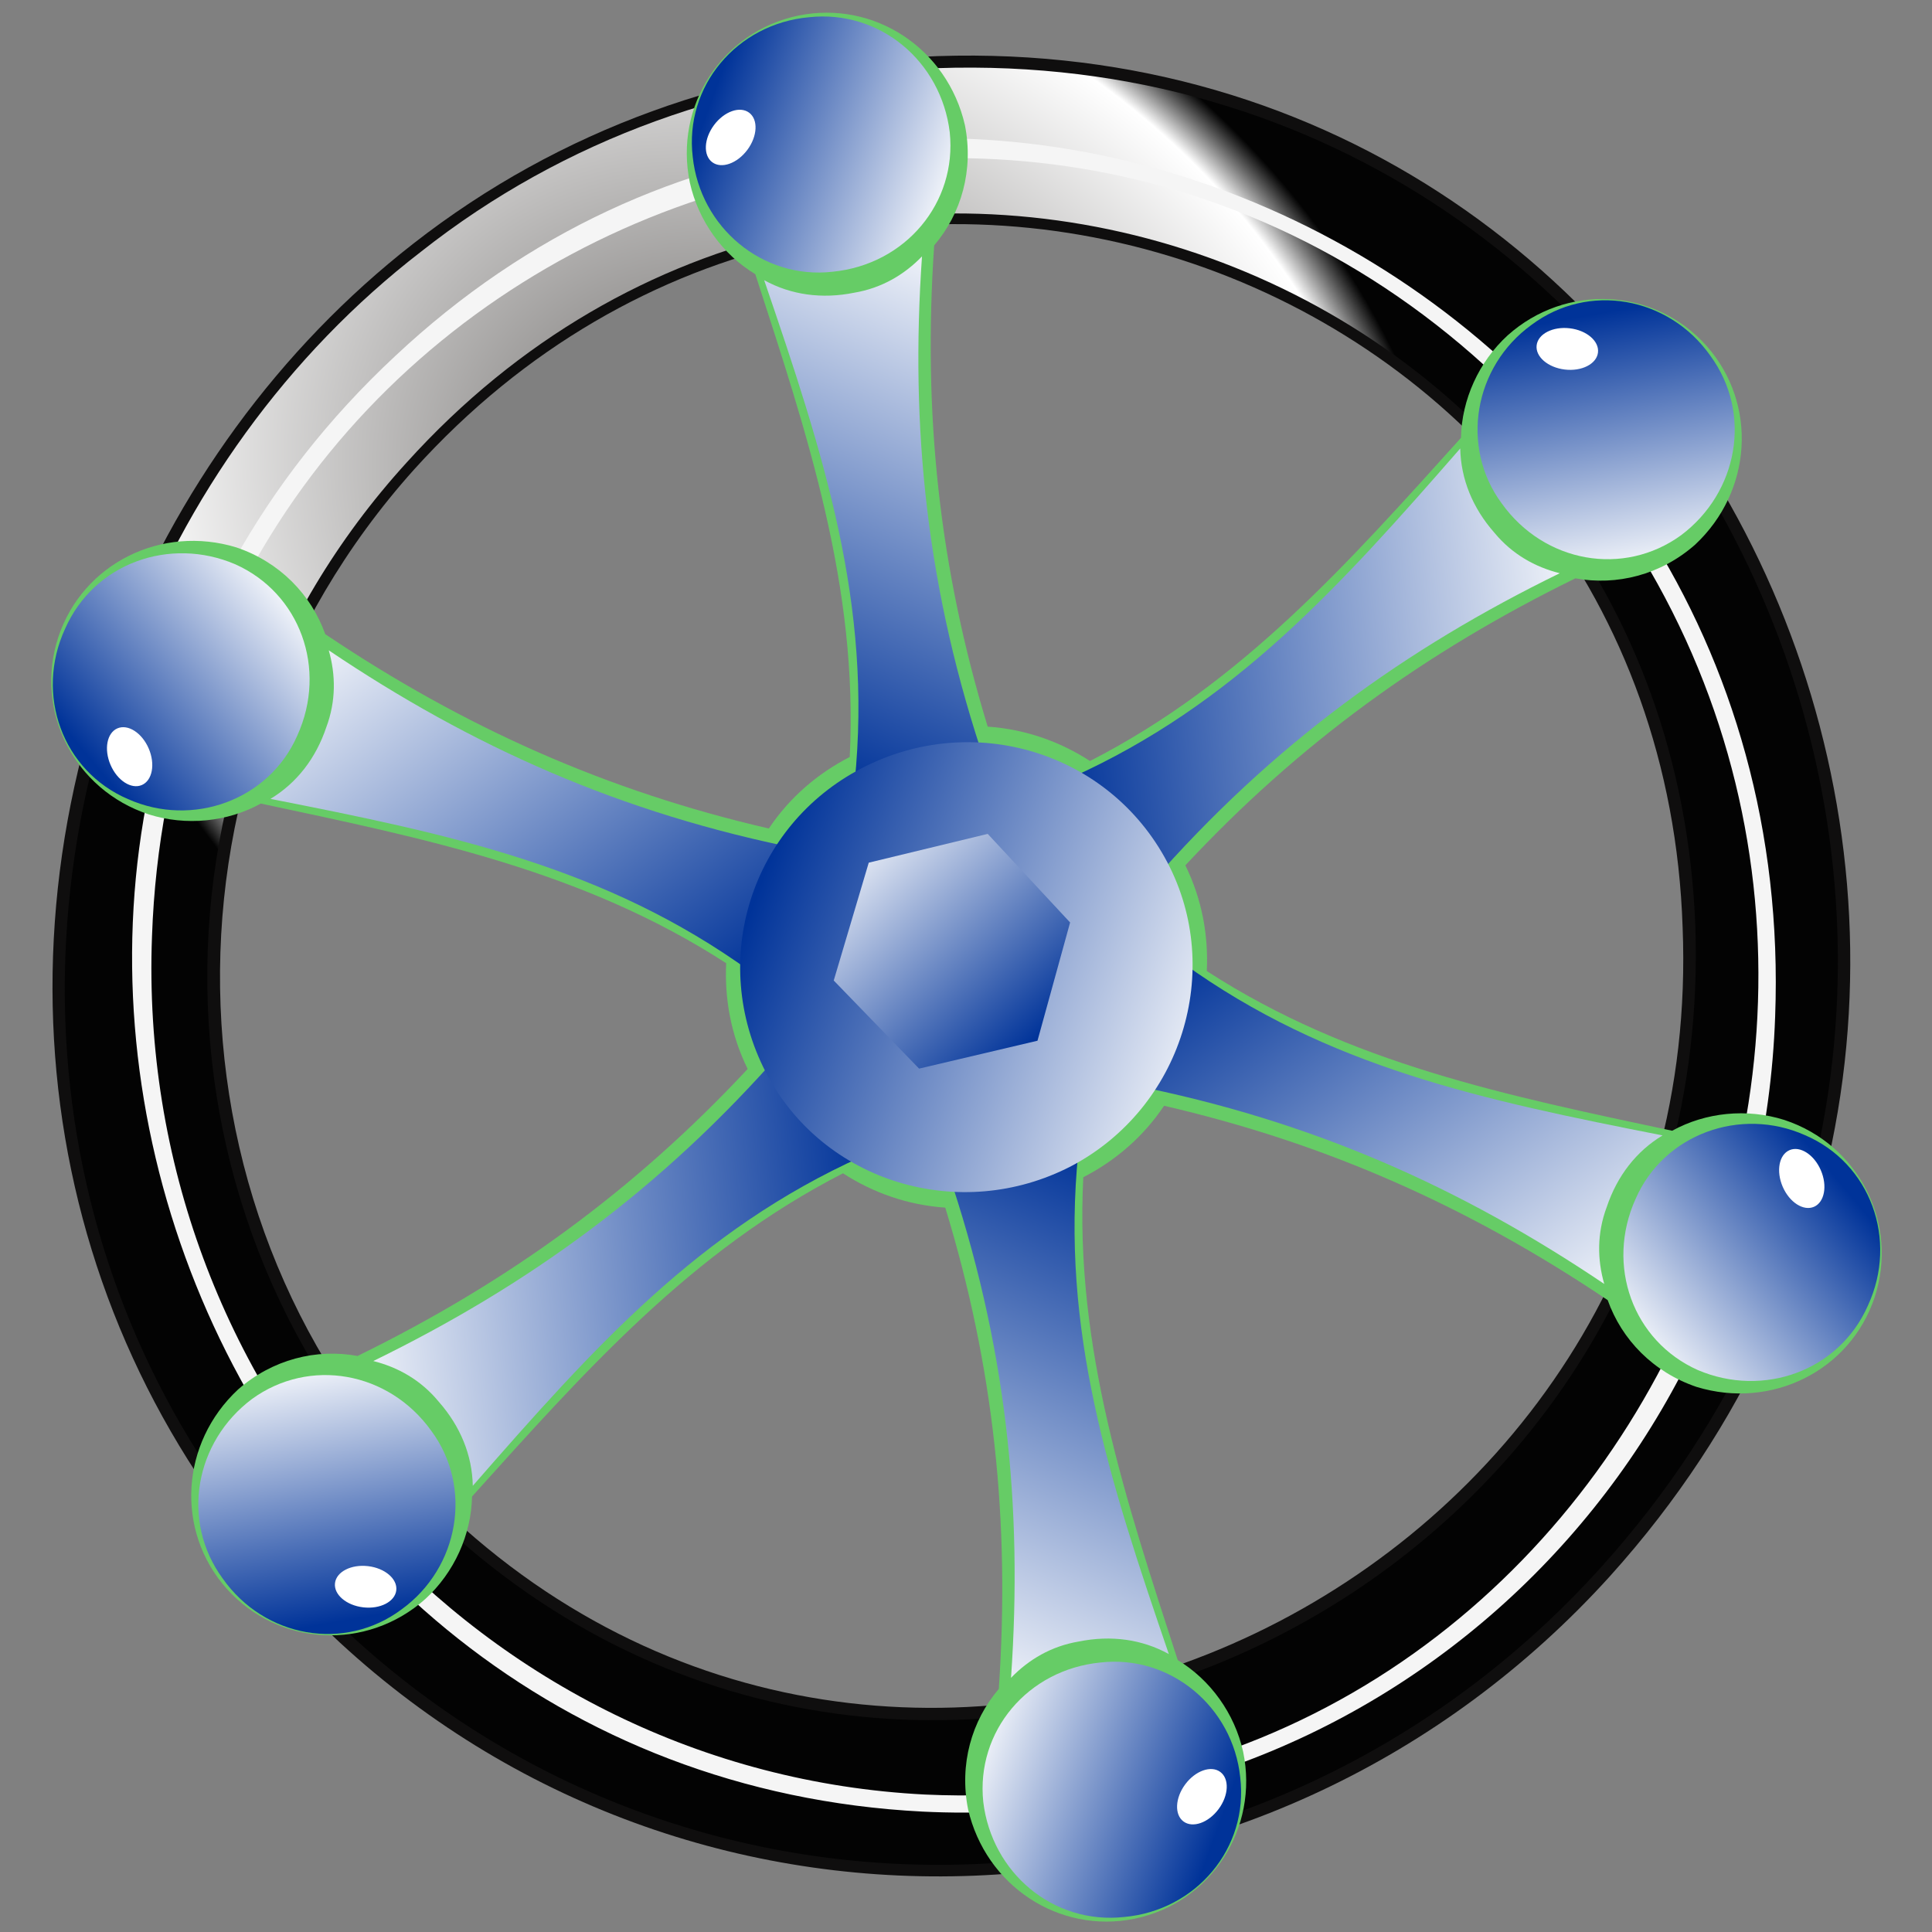 <!--?xml version="1.0" encoding="UTF-8" standalone="no"?-->
<!-- Generator: Adobe Illustrator 16.0.0, SVG Export Plug-In . SVG Version: 6.00 Build 0)  -->

<svg xmlns:dc="http://purl.org/dc/elements/1.1/" xmlns:cc="http://creativecommons.org/ns#" xmlns:rdf="http://www.w3.org/1999/02/22-rdf-syntax-ns#" xmlns:svg="http://www.w3.org/2000/svg" xmlns="http://www.w3.org/2000/svg" xmlns:sodipodi="http://sodipodi.sourceforge.net/DTD/sodipodi-0.dtd" xmlns:inkscape="http://www.inkscape.org/namespaces/inkscape" version="1.1" id="svg2" inkscape:version="0.48.3.1 r9886" sodipodi:docname="30103.svg" x="0px" y="0px" width="67.24px" height="67.24px" viewBox="0 0 67.24 67.24" enable-background="new 0 0 67.24 67.24" xml:space="preserve"><rect x="0" y="0" width="67.24" height="67.24" fill="#808080" stroke="none"/><defs id="defs107"></defs>
<sodipodi:namedview id="namedview82" inkscape:pageopacity="0" inkscape:pageshadow="2" inkscape:window-y="-8" inkscape:current-layer="svg2" inkscape:window-x="-8" inkscape:window-height="848" inkscape:window-width="1440" objecttolerance="10" pagecolor="#ffffff" inkscape:cx="-32.471132" showgrid="false" inkscape:zoom="5.6154158" borderopacity="1" gridtolerance="10" inkscape:cy="31.453652" guidetolerance="10" bordercolor="#666666" inkscape:window-maximized="1">
	</sodipodi:namedview>
<path id="path131" inkscape:connector-curvature="0" fill="#0F0E0E" d="M11.831,57.169c-9.504-8.802-12.486-22.057-7.868-34.46  c2.13-5.6,5.744-10.584,10.422-14.23c5.132-4.006,11.159-6.112,17.604-6.499c27.678-1.444,42.908,31.94,24.052,52.867  C44.273,67.853,24.488,68.844,11.831,57.169L11.831,57.169L11.831,57.169z M15.768,52.844c16.514,15.24,43.703,2.274,42.793-20.567  C57.799,9.394,29.801-0.707,14.413,16.339C4.872,26.972,5.538,43.335,15.768,52.844L15.768,52.844z"></path>
<radialGradient id="path129_1_" cx="49323.734" cy="-69687.039" r="880.73" gradientTransform="matrix(0.025 0.015 0.012 -0.021 -370.38 -2184.856)" gradientUnits="userSpaceOnUse">
	<stop offset="0" style="stop-color:#595654" id="stop6"></stop>
	<stop offset="0.915" style="stop-color:#FFFFFF" id="stop8"></stop>
	<stop offset="1" style="stop-color:#030303" id="stop10"></stop>
</radialGradient>
<path id="path129" inkscape:connector-curvature="0" fill="url(#path129_1_)" d="M12.14,56.846  c12.473,11.568,31.983,10.575,43.59-2.309C74.313,33.924,59.315,0.927,31.958,2.401C25.688,2.702,19.662,4.806,14.652,8.76  c-4.637,3.574-8.202,8.527-10.246,14.084C-0.211,35.087,2.709,48.181,12.14,56.846L12.14,56.846L12.14,56.846z M15.497,53.154  L15.497,53.154C5.021,43.38,4.381,26.813,14.155,16.095c15.621-17.288,43.98-7.069,44.849,16.157  C59.787,55.522,32.386,68.645,15.497,53.154L15.497,53.154z"></path>
<path id="path133" inkscape:connector-curvature="0" d="M 32.113,63.05 C 47.879,63.829 61.215,51.436 61.781,35.38 62.75,9.543 32.269,-4.99 13.749,12.396 -4.906,29.776 6.823,61.763 32.113,63.05 l 0,0 z m 0.082,-0.594 0,0 C 16.752,61.676 4.696,48.318 5.29,32.588 6.174,7.344 36.808,-3.845 53.729,14.785 c 16.883,18.718 3.19,48.807 -21.533,47.671 z" style="fill:#f5f5f5"></path>
<g id="shape" transform="matrix(0.985,-0.174,0.174,0.985,-2.99,5.939)" inkscape:label="#g3280">
	<path id="path211_5_" inkscape:connector-curvature="0" d="m 31.243,0.039 c -2.722,0.081 -4.816,2.343 -4.735,5.063 0.059,1.366 0.688,2.666 1.689,3.538 0.81,5.801 1.643,11.317 0.313,17.114 -1.189,0.368 -2.296,1.013 -3.205,1.961 -5.319,-2.263 -9.814,-5.292 -14.022,-9.344 -0.243,-1.439 -1.121,-2.744 -2.519,-3.51 -2.425,-1.237 -5.353,-0.384 -6.64,1.984 -1.291,2.397 -0.379,5.343 2.018,6.631 1.212,0.633 2.651,0.738 3.908,0.309 5.427,2.199 10.622,4.236 14.979,8.287 -0.276,1.213 -0.27,2.492 0.095,3.754 -4.618,3.476 -9.491,5.854 -15.103,7.472 -1.368,-0.508 -2.938,-0.401 -4.3,0.427 -2.284,1.481 -3.008,4.443 -1.602,6.742 1.431,2.317 4.438,3 6.752,1.569 1.154,-0.734 1.965,-1.927 2.222,-3.23 4.618,-3.601 8.979,-7.08 14.667,-8.828 0.91,0.846 2.022,1.479 3.296,1.795 0.702,5.737 0.325,11.146 -1.079,16.815 -1.125,0.93 -1.816,2.344 -1.781,3.938 0.142,2.718 2.345,4.826 5.039,4.758 2.723,-0.081 4.817,-2.345 4.734,-5.063 -0.059,-1.366 -0.687,-2.665 -1.687,-3.539 -0.81,-5.8 -1.644,-11.318 -0.313,-17.115 1.188,-0.368 2.293,-1.014 3.201,-1.96 5.321,2.263 9.817,5.292 14.024,9.345 0.242,1.439 1.122,2.743 2.519,3.511 2.426,1.237 5.354,0.383 6.641,-1.985 1.291,-2.396 0.378,-5.343 -2.017,-6.631 -1.214,-0.633 -2.652,-0.738 -3.909,-0.309 -5.429,-2.2 -10.623,-4.236 -14.979,-8.288 0.276,-1.213 0.27,-2.493 -0.095,-3.752 4.619,-3.479 9.491,-5.854 15.102,-7.473 1.368,0.509 2.939,0.401 4.302,-0.427 2.283,-1.481 3.008,-4.443 1.6,-6.742 -1.431,-2.317 -4.437,-3 -6.75,-1.568 -1.155,0.734 -1.966,1.928 -2.223,3.231 -4.618,3.601 -8.979,7.079 -14.666,8.827 C 35.807,26.498 34.695,25.864 33.421,25.549 32.719,19.813 33.096,14.404 34.5,8.736 35.626,7.807 36.315,6.392 36.281,4.798 36.143,2.078 33.938,-0.03 31.243,0.039 l 0,0 z" style="fill:#66cc66"></path>
</g>
<g id="hmigradengt" transform="matrix(0.985,-0.174,0.174,0.985,-2.99,5.939)" inkscape:label="#g3851">
	
		<linearGradient id="path213_1_" gradientUnits="userSpaceOnUse" x1="-201.041" y1="348.741" x2="-200.627" y2="342.818" gradientTransform="matrix(2.811,1.623,-1.623,2.811,1161.114,-626.043)">
		<stop offset="0" style="stop-color: rgb(0, 51, 153);" id="stop18"></stop>
		<stop offset="1" style="stop-color:#FFFFFF" id="stop20"></stop>
	</linearGradient>
	<path id="path213_5_" inkscape:connector-curvature="0" d="M 33.132,26.887 C 32.142,20.506 32.575,14.825 34.016,9.039 33.3,9.557 32.446,9.881 31.471,9.873 30.328,9.901 29.291,9.566 28.464,8.898 c 0.985,6.322 1.758,11.759 0.062,17.747 -0.083,0.777 4.668,1.18 4.606,0.242 l 0,0 z" style="fill:url(#path213_1_)"></path>
	
		<linearGradient id="path221_1_" gradientUnits="userSpaceOnUse" x1="-205.574" y1="343.053" x2="-202.719" y2="343.053" gradientTransform="matrix(2.811,1.623,-1.623,2.811,1161.114,-626.043)">
		<stop offset="0" style="stop-color: rgb(0, 51, 153);" id="stop24"></stop>
		<stop offset="1" style="stop-color:#FFFFFF" id="stop26"></stop>
	</linearGradient>
	<path id="path221_5_" inkscape:connector-curvature="0" d="M 26.763,4.243 C 26.591,6.7 28.41,8.873 30.858,9.023 33.4,9.219 35.543,7.415 35.718,4.956 35.854,2.483 34.074,0.324 31.587,0.16 29.073,-0.05 26.901,1.771 26.763,4.243 l 0,0 z" style="fill:url(#path221_1_)"></path>
	
		<linearGradient id="path213_5__2_1_" gradientUnits="userSpaceOnUse" x1="-201.581" y1="350.446" x2="-206.565" y2="347.085" gradientTransform="matrix(2.811,1.623,-1.623,2.811,1161.114,-626.043)">
		<stop offset="0" style="stop-color: rgb(0, 51, 153);" id="stop30"></stop>
		<stop offset="1" style="stop-color:#FFFFFF" id="stop32"></stop>
	</linearGradient>
	<path id="path213_5__2" inkscape:connector-curvature="0" d="m 26.32,28.635 c -6.021,-2.334 -10.724,-5.55 -15.015,-9.689 0.091,0.879 -0.055,1.781 -0.551,2.622 -0.547,1.004 -1.354,1.733 -2.347,2.115 5.969,2.307 11.063,4.356 15.4,8.818 0.631,0.463 3.355,-3.451 2.513,-3.866 l 0,0 0,0 z" style="fill:url(#path213_5__2_1_)"></path>
	
		<linearGradient id="path221_5__3_1_" gradientUnits="userSpaceOnUse" x1="-208.811" y1="351.529" x2="-207.378" y2="349.046" gradientTransform="matrix(2.811,1.623,-1.623,2.811,1161.114,-626.043)">
		<stop offset="0" style="stop-color: rgb(0, 51, 153);" id="stop36"></stop>
		<stop offset="1" style="stop-color:#FFFFFF" id="stop38"></stop>
	</linearGradient>
	<path id="path221_5__3" inkscape:connector-curvature="0" d="m 3.526,22.828 c 2.041,1.378 4.832,0.889 6.187,-1.155 1.441,-2.104 0.95,-4.86 -1.092,-6.242 -2.073,-1.355 -4.833,-0.894 -6.219,1.18 -1.441,2.071 -0.949,4.862 1.124,6.217 l 0,0 z" style="fill:url(#path221_5__3_1_)"></path>
	
		<linearGradient id="path213_5__6_1_" gradientUnits="userSpaceOnUse" x1="-200.407" y1="351.759" x2="-205.82" y2="354.399" gradientTransform="matrix(2.811,1.623,-1.623,2.811,1161.114,-626.043)">
		<stop offset="0" style="stop-color: rgb(0, 51, 153);" id="stop42"></stop>
		<stop offset="1" style="stop-color:#FFFFFF" id="stop44"></stop>
	</linearGradient>
	<path id="path213_5__6" inkscape:connector-curvature="0" d="m 24.427,35.408 c -5.031,4.048 -10.168,6.514 -15.898,8.159 0.807,0.361 1.516,0.938 1.995,1.788 0.596,0.975 0.824,2.04 0.659,3.09 4.981,-4.016 9.304,-7.402 15.337,-8.929 0.715,-0.312 -1.312,-4.63 -2.093,-4.108 l 0,0 z" style="fill:url(#path213_5__6_1_)"></path>
	
		<linearGradient id="path221_5__7_1_" gradientUnits="userSpaceOnUse" x1="-203.082" y1="358.571" x2="-204.523" y2="356.075" gradientTransform="matrix(2.811,1.623,-1.623,2.811,1161.114,-626.043)">
		<stop offset="0" style="stop-color: rgb(0, 51, 153);" id="stop48"></stop>
		<stop offset="1" style="stop-color:#FFFFFF" id="stop50"></stop>
	</linearGradient>
	<path id="path221_5__7" inkscape:connector-curvature="0" d="m 8,52.245 c 2.215,-1.078 3.187,-3.74 2.094,-5.935 C 8.991,44.009 6.358,43.056 4.142,44.134 1.932,45.252 0.952,47.872 2.054,50.11 3.128,52.393 5.791,53.363 8,52.245 l 0,0 z" style="fill:url(#path221_5__7_1_)"></path>
	
		<linearGradient id="path213_5__10_1_" gradientUnits="userSpaceOnUse" x1="-198.689" y1="351.401" x2="-199.11" y2="357.414" gradientTransform="matrix(2.811,1.623,-1.623,2.811,1161.114,-626.043)">
		<stop offset="0" style="stop-color: rgb(0, 51, 153);" id="stop54"></stop>
		<stop offset="1" style="stop-color:#FFFFFF" id="stop56"></stop>
	</linearGradient>
	<path id="path213_5__10" inkscape:connector-curvature="0" d="m 29.346,40.434 c 0.99,6.381 0.557,12.062 -0.883,17.848 0.716,-0.519 1.57,-0.843 2.546,-0.834 1.142,-0.028 2.179,0.307 3.005,0.975 -0.986,-6.322 -1.758,-11.758 -0.063,-17.746 0.085,-0.777 -4.667,-1.18 -4.605,-0.243 l 0,0 z" style="fill:url(#path213_5__10_1_)"></path>
	
		<linearGradient id="path221_5__11_1_" gradientUnits="userSpaceOnUse" x1="-194.137" y1="357.133" x2="-196.99" y2="357.133" gradientTransform="matrix(2.811,1.623,-1.623,2.811,1161.114,-626.043)">
		<stop offset="0" style="stop-color: rgb(0, 51, 153);" id="stop60"></stop>
		<stop offset="1" style="stop-color:#FFFFFF" id="stop62"></stop>
	</linearGradient>
	<path id="path221_5__11" inkscape:connector-curvature="0" d="m 35.714,63.079 c 0.174,-2.457 -1.646,-4.629 -4.093,-4.781 -2.544,-0.196 -4.686,1.608 -4.86,4.067 -0.137,2.473 1.643,4.632 4.131,4.796 2.514,0.212 4.685,-1.611 4.822,-4.082 l 0,0 z" style="fill:url(#path221_5__11_1_)"></path>
	
		<linearGradient id="path213_5__14_1_" gradientUnits="userSpaceOnUse" x1="-198.129" y1="349.738" x2="-193.146" y2="353.099" gradientTransform="matrix(2.811,1.623,-1.623,2.811,1161.114,-626.043)">
		<stop offset="0" style="stop-color: rgb(0, 51, 153);" id="stop66"></stop>
		<stop offset="1" style="stop-color:#FFFFFF" id="stop68"></stop>
	</linearGradient>
	<path id="path213_5__14" inkscape:connector-curvature="0" d="m 36.158,38.687 c 6.021,2.333 10.725,5.55 15.015,9.689 -0.092,-0.88 0.055,-1.781 0.552,-2.622 0.546,-1.003 1.354,-1.733 2.346,-2.114 -5.968,-2.308 -11.062,-4.357 -15.4,-8.818 -0.63,-0.463 -3.355,3.449 -2.513,3.865 l 0,0 0,0 z" style="fill:url(#path213_5__14_1_)"></path>
	
		<linearGradient id="path221_5__15_1_" gradientUnits="userSpaceOnUse" x1="-190.898" y1="348.652" x2="-192.331" y2="351.136" gradientTransform="matrix(2.811,1.623,-1.623,2.811,1161.114,-626.043)">
		<stop offset="0" style="stop-color: rgb(0, 51, 153);" id="stop72"></stop>
		<stop offset="1" style="stop-color:#FFFFFF" id="stop74"></stop>
	</linearGradient>
	<path id="path221_5__15" inkscape:connector-curvature="0" d="m 58.953,44.494 c -2.041,-1.378 -4.833,-0.889 -6.189,1.156 -1.44,2.103 -0.949,4.861 1.093,6.242 2.074,1.353 4.834,0.894 6.221,-1.181 1.44,-2.072 0.947,-4.863 -1.125,-6.217 z" style="fill:url(#path221_5__15_1_)"></path>
	
		<linearGradient id="path213_5__18_1_" gradientUnits="userSpaceOnUse" x1="-199.302" y1="348.424" x2="-193.89" y2="345.784" gradientTransform="matrix(2.811,1.623,-1.623,2.811,1161.114,-626.043)">
		<stop offset="0" style="stop-color: rgb(0, 51, 153);" id="stop78"></stop>
		<stop offset="1" style="stop-color:#FFFFFF" id="stop80"></stop>
	</linearGradient>
	<path id="path213_5__18" inkscape:connector-curvature="0" d="m 38.053,31.914 c 5.029,-4.048 10.167,-6.513 15.898,-8.159 -0.808,-0.361 -1.517,-0.938 -1.997,-1.787 -0.595,-0.976 -0.822,-2.041 -0.658,-3.091 -4.982,4.016 -9.304,7.403 -15.337,8.929 -0.715,0.313 1.312,4.629 2.094,4.108 l 0,0 0,0 z" style="fill:url(#path213_5__18_1_)"></path>
	
		<linearGradient id="path221_5__19_1_" gradientUnits="userSpaceOnUse" x1="-196.63" y1="341.611" x2="-195.189" y2="344.106" gradientTransform="matrix(2.811,1.623,-1.623,2.811,1161.114,-626.043)">
		<stop offset="0" style="stop-color: rgb(0, 51, 153);" id="stop84"></stop>
		<stop offset="1" style="stop-color:#FFFFFF" id="stop86"></stop>
	</linearGradient>
	<path id="path221_5__19" inkscape:connector-curvature="0" d="m 54.478,15.078 c -2.213,1.077 -3.186,3.74 -2.093,5.934 1.102,2.301 3.735,3.254 5.951,2.176 2.211,-1.118 3.191,-3.738 2.09,-5.976 -1.075,-2.283 -3.739,-3.253 -5.948,-2.134 l 0,0 z" style="fill:url(#path221_5__19_1_)"></path>
	
		<linearGradient id="path232_1_" gradientUnits="userSpaceOnUse" x1="-202.207" y1="351.45" x2="-196.776" y2="351.45" gradientTransform="matrix(2.811,1.623,-1.623,2.811,1161.114,-626.043)">
		<stop offset="0" style="stop-color: rgb(0, 51, 153);" id="stop90"></stop>
		<stop offset="1" style="stop-color:#FFFFFF" id="stop92"></stop>
	</linearGradient>
	<path id="path232" inkscape:connector-curvature="0" d="m 28.858,26.209 c 4.145,-1.298 8.565,0.927 9.896,5.072 1.299,4.051 -0.988,8.504 -5.134,9.833 -4.145,1.297 -8.598,-0.928 -9.895,-5.07 -1.298,-4.178 0.989,-8.538 5.133,-9.835 l 0,0 0,0 z" style="fill:url(#path232_1_)"></path>
	
		<linearGradient id="polygon238_1_" gradientUnits="userSpaceOnUse" x1="-198.538" y1="349.906" x2="-201.25" y2="348.51" gradientTransform="matrix(2.811,1.623,-1.623,2.811,1161.114,-626.043)">
		<stop offset="0" style="stop-color: rgb(0, 51, 153);" id="stop96"></stop>
		<stop offset="1" style="stop-color:#FFFFFF" id="stop98"></stop>
	</linearGradient>
	<polygon id="polygon238" points="26.609,33.316 28.522,29.49 32.773,29.224 35.059,32.758 33.226,36.612 29,36.851 " style="fill:url(#polygon238_1_)"></polygon>
</g>
<ellipse id="_144823360" sodipodi:cx="45.896999" sodipodi:cy="6.27" sodipodi:rx="0.72299999" sodipodi:ry="1.075" transform="matrix(-0.802,-0.597,0.597,-0.802,58.497,37.213)" cx="45.897" cy="6.27" rx="0.723" ry="1.075" style="fill:#ffffff">
</ellipse>
<ellipse id="_146321040" sodipodi:cx="16.033001" sodipodi:cy="9.3339996" sodipodi:rx="0.72299999" sodipodi:ry="1.074" transform="matrix(-0.918,0.396,-0.396,-0.918,22.926,28.555)" cx="16.033" cy="9.334" rx="0.723" ry="1.074" style="fill:#ffffff">
</ellipse>
<ellipse id="_146321016" sodipodi:cx="3.7579999" sodipodi:cy="36.731998" sodipodi:rx="0.722" sodipodi:ry="1.074" transform="matrix(-0.116,0.993,-0.993,-0.116,49.636,55.753)" cx="3.758" cy="36.732" rx="0.722" ry="1.074" style="fill:#ffffff">
</ellipse>
<ellipse id="_144806648" sodipodi:cx="21.341" sodipodi:cy="61.058998" sodipodi:rx="0.72299999" sodipodi:ry="1.074" transform="matrix(0.802,0.597,-0.597,0.802,61.167,0.822)" cx="21.341" cy="61.059" rx="0.723" ry="1.074" style="fill:#ffffff">
</ellipse>
<ellipse id="_143852952" sodipodi:cx="51.208" sodipodi:cy="57.998001" sodipodi:rx="0.72299999" sodipodi:ry="1.074" transform="matrix(0.918,-0.396,0.396,0.918,-7.269,8.051)" cx="51.208" cy="57.998" rx="0.723" ry="1.074" style="fill:#ffffff">
</ellipse>
<ellipse id="_143853480" sodipodi:cx="63.485001" sodipodi:cy="30.6" sodipodi:rx="0.72299999" sodipodi:ry="1.075" transform="matrix(0.117,-0.993,0.993,0.117,16.734,71.604)" cx="63.485" cy="30.6" rx="0.723" ry="1.075" style="fill:#ffffff">
</ellipse>
</svg>